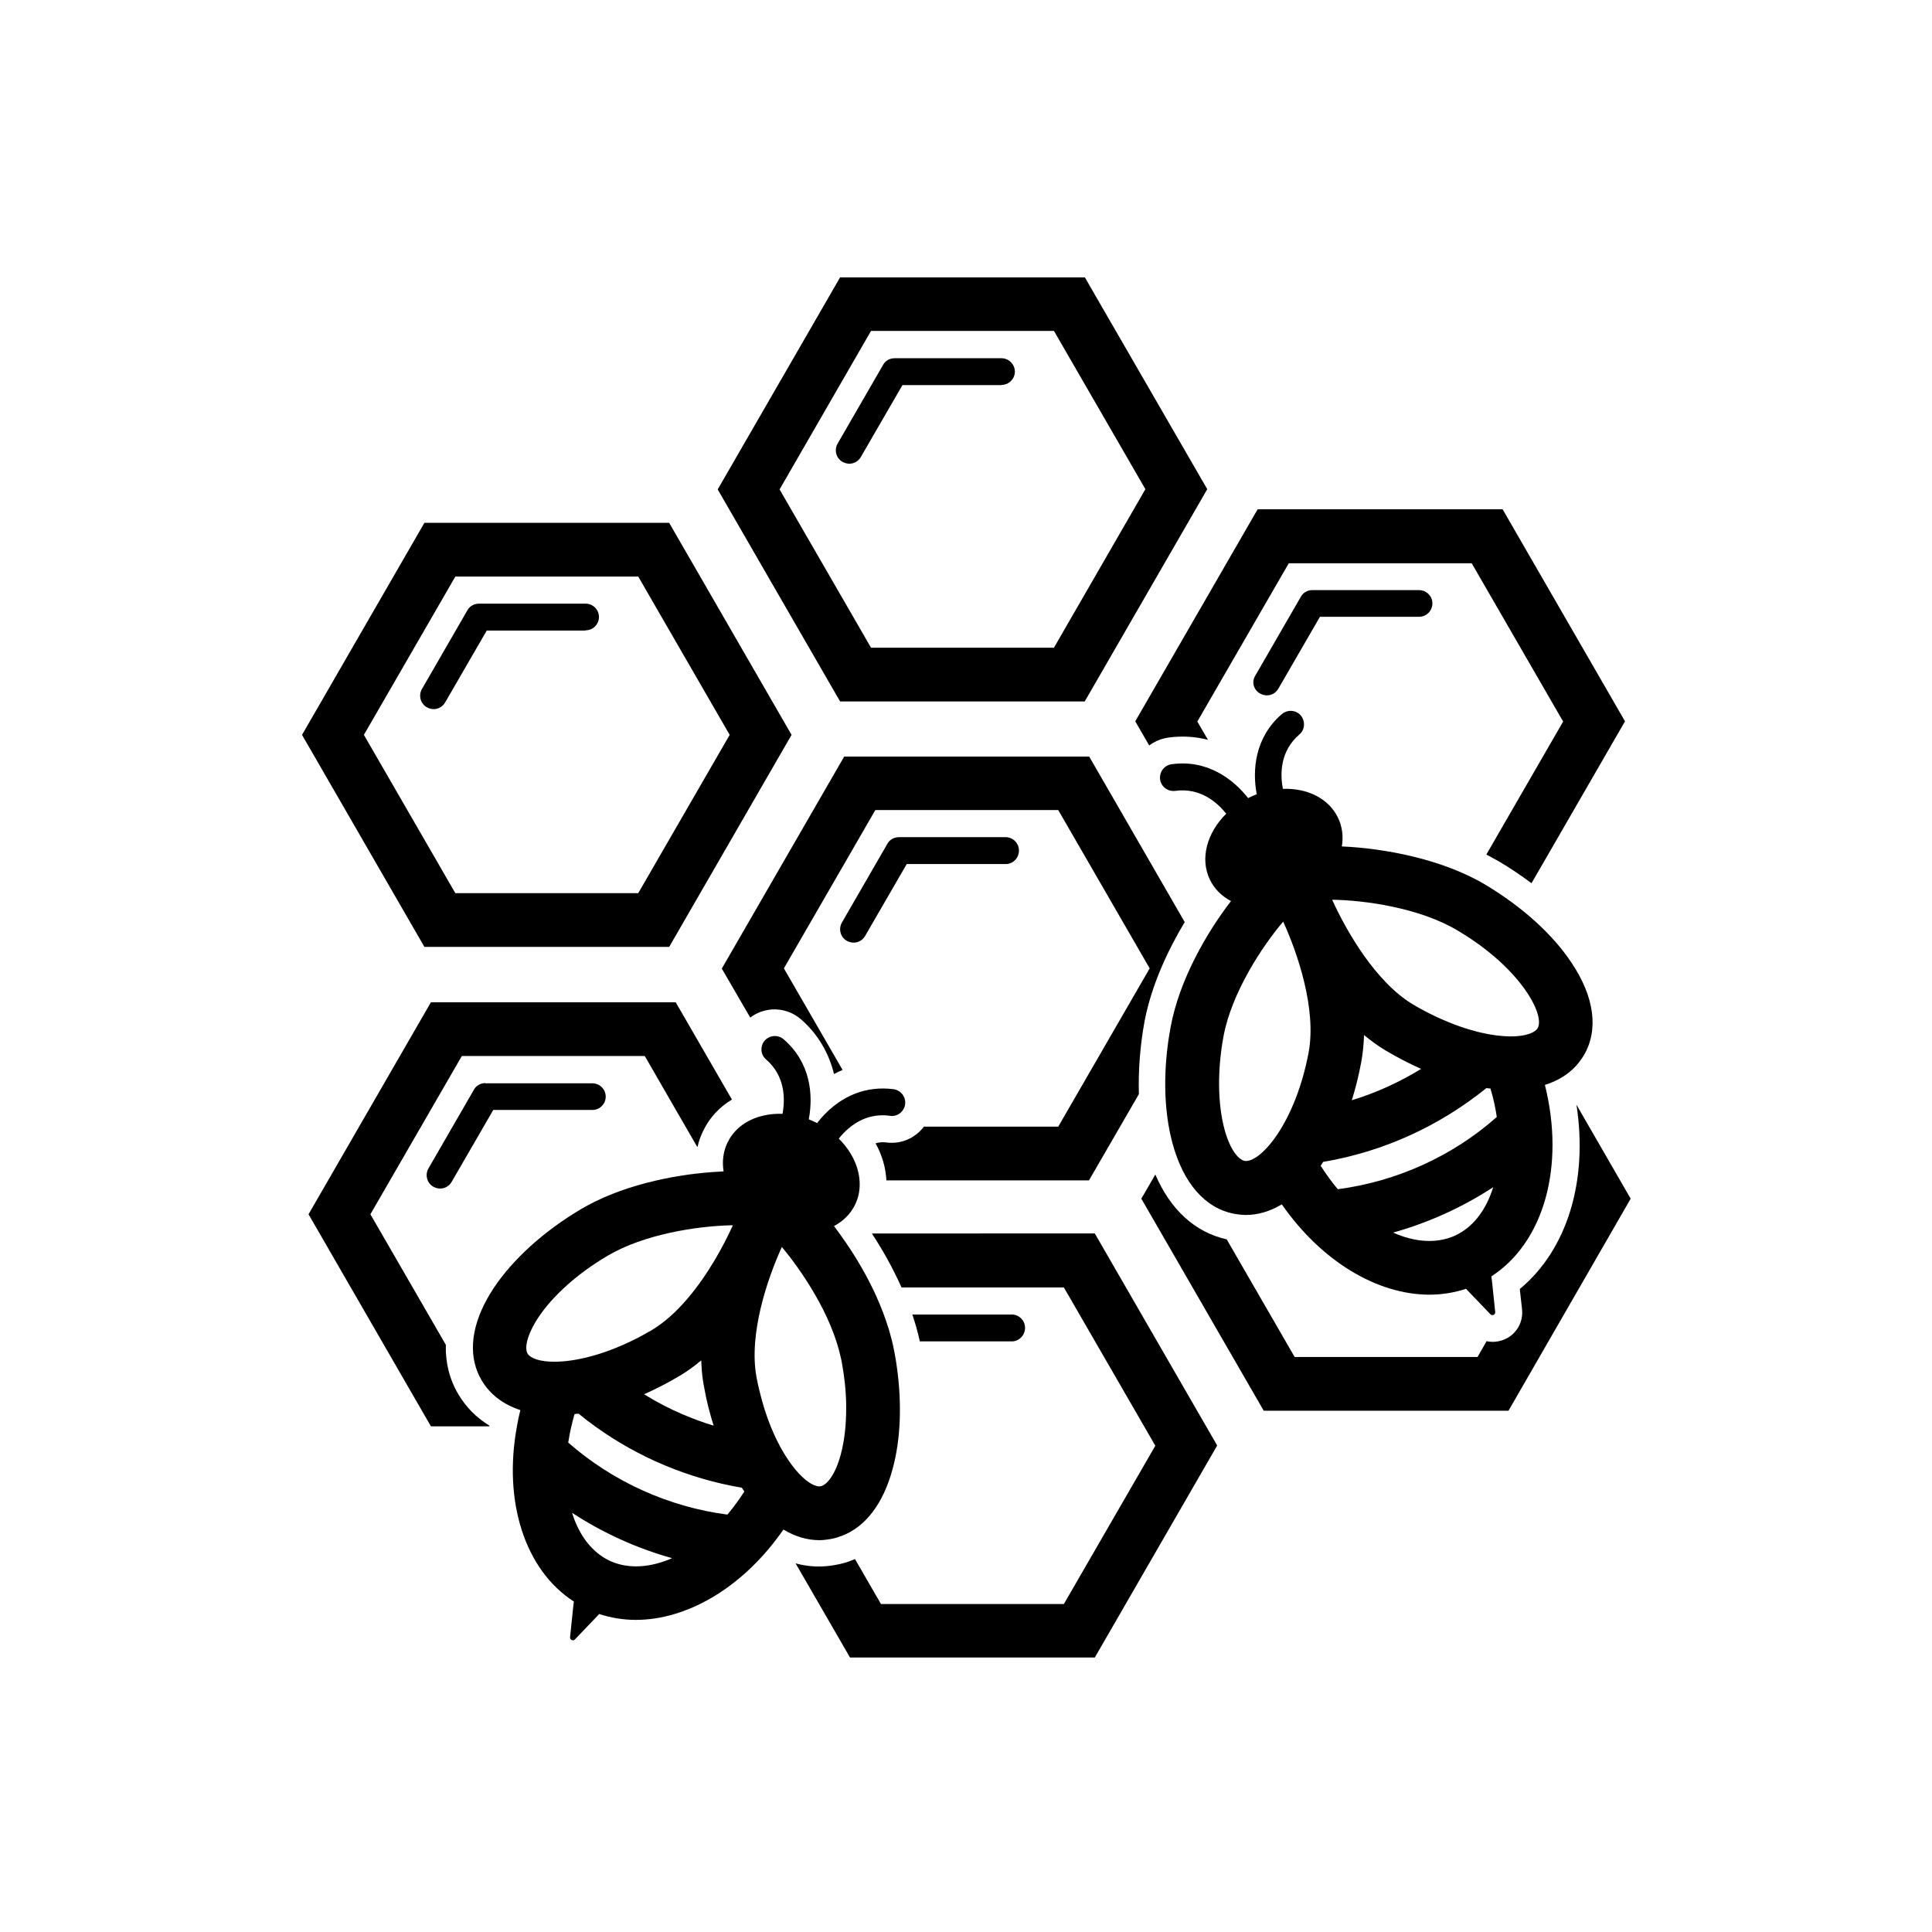 <?xml version="1.0" encoding="UTF-8"?>
<!-- Uploaded to: SVG Repo, www.svgrepo.com, Generator: SVG Repo Mixer Tools -->
<svg fill="#000000" width="800px" height="800px" version="1.1" viewBox="144 144 512 512" xmlns="http://www.w3.org/2000/svg">
 <g>
  <path d="m265.5 513.55c-2.394-4.008-3.473-8.438-3.352-13.164l-19.988-34.59 24.234-41.949h48.473l13.883 24.055h0.121c0.301-1.496 0.836-2.871 1.496-4.25 1.676-3.473 4.309-6.285 7.602-8.258l-14.902-25.789h-64.867l-32.434 56.191 32.434 56.191h15.5v-0.18c-3.41-2.094-6.164-4.844-8.199-8.258z"/>
  <path d="m375.13 471c2.512 3.828 5.324 8.676 7.781 14.184h43.027l24.234 41.949-24.234 41.949h-48.473l-6.883-11.91c-1.676 0.719-3.41 1.258-5.207 1.555-3.473 0.66-7.062 0.539-10.531-0.418l14.422 24.953h64.867l32.434-56.191-32.434-56.191-59.004 0.004z"/>
  <path d="m457.96 388.36-25.312-43.863h-64.93l-32.434 56.191 7.539 12.984c1.617-1.258 3.59-1.977 5.684-2.156 2.812-0.18 5.566 0.719 7.719 2.574 4.488 3.891 7.422 8.918 8.797 14.543 0.719-0.418 1.496-0.777 2.273-1.078l-15.559-26.93 24.234-41.949h48.473l24.234 41.949-24.234 41.949h-35.602c-2.273 2.992-5.984 4.727-9.992 4.188-0.48-0.059-1.496-0.18-2.812 0.238 1.734 3.113 2.691 6.465 2.871 9.812h53.68l13.227-22.859c-0.18-6.164 0.301-12.688 1.496-19.27 1.91-9.988 6.457-19.324 10.648-26.324z"/>
  <path d="m321.34 394.94 32.434-56.191-32.434-56.191h-64.867l-32.434 56.191 32.434 56.191zm-56.672-98.141h48.473l24.234 41.949-24.234 41.949h-48.473l-24.234-41.949z"/>
  <path d="m414.03 369.39c0-1.977-1.617-3.531-3.531-3.531h-28.305c-1.258 0-2.453 0.66-3.051 1.797l-12.027 20.824c-0.957 1.676-0.418 3.891 1.316 4.848 0.539 0.301 1.195 0.48 1.797 0.48 1.258 0 2.394-0.66 3.051-1.797l11.012-19.031h26.27c1.914 0 3.469-1.617 3.469-3.59z"/>
  <path d="m415.65 495.89c0-1.977-1.617-3.531-3.531-3.531h-26.332c0.777 2.332 1.438 4.668 1.977 7.121h24.414c1.855 0 3.473-1.613 3.473-3.59z"/>
  <path d="m272.62 431.03c-1.258 0-2.453 0.66-3.051 1.797l-12.027 20.824c-0.957 1.676-0.418 3.891 1.316 4.848 0.539 0.301 1.195 0.48 1.797 0.48 1.258 0 2.394-0.66 3.051-1.797l11.012-19.031h26.27c1.977 0 3.531-1.617 3.531-3.531 0-1.977-1.617-3.531-3.531-3.531h-28.367z"/>
  <path d="m299.2 311.04c1.977 0 3.531-1.617 3.531-3.531 0-1.977-1.617-3.531-3.531-3.531h-28.305c-1.258 0-2.453 0.66-3.051 1.797l-12.027 20.824c-0.957 1.676-0.418 3.891 1.316 4.848 0.539 0.301 1.195 0.48 1.797 0.48 1.258 0 2.394-0.66 3.051-1.797l11.012-19.031h26.207z"/>
  <path d="m364.18 551.85c1.016-0.18 1.977-0.48 2.934-0.836 6.285-2.394 11.012-8.617 13.465-17.832 2.094-7.66 2.453-16.996 1.137-26.629-0.18-1.438-0.418-2.871-0.719-4.367-0.359-2.035-0.898-4.008-1.496-6.043-0.898-2.934-2.035-5.863-3.293-8.676-2.332-5.144-5.207-10.055-8.137-14.301-1.016-1.496-2.035-2.871-3.051-4.25 2.394-1.258 4.367-3.172 5.566-5.625 1.016-2.035 1.375-4.25 1.195-6.523-0.301-3.891-2.273-7.84-5.504-11.012 1.734-2.215 4.488-4.727 8.199-5.746 1.617-0.418 3.41-0.598 5.387-0.301 1.914 0.301 3.711-1.078 4.008-3.051 0.238-1.914-1.078-3.711-3.051-4.008-3.711-0.48-7.062 0-9.934 1.078-4.488 1.676-7.957 4.789-10.352 7.898-0.059-0.059-0.18-0.059-0.238-0.121-0.598-0.301-1.195-0.539-1.734-0.777-0.059-0.059-0.18-0.059-0.238-0.121 0-0.059 0.059-0.18 0.059-0.238 1.137-6.344 0.418-14.781-6.703-20.945-1.496-1.258-3.711-1.137-5.027 0.359-0.059 0.059-0.059 0.121-0.121 0.121-1.137 1.496-0.957 3.648 0.48 4.848 5.086 4.43 5.086 10.414 4.367 14.422-3.59-0.121-7 0.66-9.754 2.332-2.035 1.258-3.711 2.992-4.789 5.207-1.195 2.394-1.496 5.086-1.078 7.719-0.957 0.059-1.977 0.121-2.992 0.18-10.773 0.777-24.414 3.648-34.887 9.875-9.754 5.805-17.895 13.164-22.98 20.766-5.445 8.199-6.941 16.039-4.309 22.441 0.301 0.719 0.66 1.438 1.078 2.156 2.215 3.711 5.684 6.344 10.234 7.84-0.359 1.438-0.66 2.812-0.898 4.25-3.711 19.988 2.094 38.121 15.082 46.496l-0.18 1.438-0.836 8.02c-0.059 0.66 0.777 1.078 1.258 0.598l5.566-5.805 0.898-0.957c3.113 1.016 6.402 1.555 9.695 1.555 13.344 0 27.648-8.199 38.059-22.441 0.359-0.48 0.719-1.016 1.078-1.496 3.113 1.855 6.285 2.812 9.516 2.812 1.004-0.008 2.019-0.129 3.039-0.309zm-73.246-46.977c-3.769 0-6.285-0.836-7.121-2.156-0.836-1.375-0.238-4.848 2.812-9.516 3.828-5.805 10.531-11.789 18.371-16.398 9.812-5.805 23.816-7.84 32.375-8.078h0.836c-2.453 5.445-6.641 13.164-12.09 19.508-2.812 3.293-5.984 6.223-9.395 8.258-10.352 6.109-19.688 8.383-25.789 8.383zm42.188 16.938c-2.812-0.836-5.504-1.855-8.199-2.992-3.531-1.496-6.941-3.293-10.234-5.324 3.113-1.375 6.223-2.992 9.277-4.789 2.035-1.195 4.008-2.633 5.863-4.188 0.059 1.676 0.18 3.41 0.418 5.027 0.121 0.719 0.18 1.375 0.359 2.094 0.602 3.527 1.5 6.938 2.516 10.172zm-27.348 35.902c-4.848-2.215-8.316-6.82-10.172-12.805 8.137 5.324 17.113 9.395 26.512 12.027-5.746 2.516-11.492 2.934-16.34 0.777zm31-12.328c-15.559-2.035-30.398-8.738-42.188-19.09 0.238-1.438 0.48-2.871 0.836-4.309 0.238-1.078 0.539-2.156 0.836-3.231 0.359-0.059 0.719-0.121 1.078-0.121 1.438 1.195 2.934 2.332 4.43 3.41 11.488 8.258 24.773 13.824 38.836 16.219 0.238 0.359 0.418 0.66 0.66 1.016-1.379 2.098-2.875 4.191-4.488 6.106zm22.379-8.078c-4.188-2.215-10.594-10.832-13.883-24.715-0.301-1.137-0.539-2.332-0.777-3.59-2.156-11.43 2.934-26.27 6.703-34.527 2.633 3.113 5.863 7.539 8.797 12.625 2.992 5.144 5.566 10.949 6.82 16.637 0.059 0.359 0.18 0.719 0.238 1.078 0.719 3.891 1.137 7.719 1.195 11.43v1.016c0 4.488-0.48 8.676-1.438 12.207-1.438 5.387-3.711 8.078-5.266 8.379-0.656 0.18-1.434-0.059-2.391-0.539z"/>
  <path d="m561.78 436.77c3.113 20.168-2.453 38.418-15.02 48.832l0.598 5.387c0.359 3.352-1.438 6.523-4.488 7.898-1.078 0.48-2.156 0.719-3.293 0.719-0.539 0-1.078-0.059-1.617-0.18l-2.394 4.188h-48.473l-18.008-31.176c-8.379-1.855-14.902-7.84-18.91-17.176l-3.711 6.402 32.434 56.191h64.867l32.379-56.191z"/>
  <path d="m448.56 341.56c0.359-0.301 0.719-0.539 1.078-0.719 1.195-0.719 2.512-1.137 3.949-1.375 3.59-0.48 7.121-0.301 10.531 0.598l-2.812-4.848 24.234-41.949h48.473l24.234 41.949-20.348 35.246c1.137 0.598 2.215 1.195 3.293 1.797 3.051 1.797 5.926 3.769 8.676 5.805l24.773-42.906-32.434-56.191h-64.922l-32.434 56.191z"/>
  <path d="m477.94 327.8c0.539 0.301 1.195 0.48 1.797 0.48 1.258 0 2.394-0.66 3.051-1.797l11.012-19.031h26.27c1.977 0 3.531-1.617 3.531-3.531 0-1.977-1.617-3.531-3.531-3.531h-28.305c-1.258 0-2.453 0.66-3.051 1.797l-12.027 20.824c-1.078 1.676-0.48 3.828 1.254 4.789z"/>
  <path d="m431.5 329.83 32.434-56.191-32.434-56.129h-64.867l-32.434 56.191 32.434 56.191h64.867zm-56.668-98.141h48.473l24.234 41.949-24.234 42.012h-48.473l-24.234-41.949z"/>
  <path d="m409.42 246c1.977 0 3.531-1.617 3.531-3.531 0-1.914-1.617-3.531-3.531-3.531h-28.363c-1.258 0-2.453 0.66-3.051 1.797l-12.027 20.824c-0.957 1.676-0.418 3.891 1.316 4.848 0.539 0.301 1.195 0.48 1.797 0.48 1.258 0 2.394-0.66 3.051-1.797l11.012-19.031h26.266z"/>
  <path d="m563.7 423.73c4.008-6.762 2.871-15.5-3.231-24.594-5.027-7.602-13.227-14.961-22.98-20.766-11.43-6.762-26.75-9.574-37.879-10.055 0.418-2.633 0.121-5.324-1.078-7.719-2.512-5.086-8.199-7.781-14.543-7.539-0.777-3.949-0.777-9.992 4.367-14.422 1.496-1.258 1.617-3.531 0.359-5.027-1.258-1.496-3.531-1.617-5.027-0.359-7.18 6.223-7.84 14.902-6.641 21.242-0.66 0.238-1.375 0.539-2.035 0.898-0.059 0.059-0.18 0.059-0.238 0.121-4.008-5.086-10.891-10.293-20.285-8.977-1.914 0.238-3.293 2.035-3.051 4.008 0.238 1.914 2.035 3.293 4.008 3.051 6.582-0.898 11.012 2.934 13.523 6.043-5.086 5.027-7.062 11.91-4.309 17.535 1.195 2.453 3.172 4.367 5.566 5.625-6.641 8.617-13.703 21.062-15.977 33.273-2.094 11.129-1.914 22.141 0.48 30.938 2.871 10.594 8.676 17.234 16.398 18.672 1.016 0.18 2.035 0.301 3.051 0.301 3.231 0 6.402-0.957 9.516-2.812 10.531 15.141 25.312 23.938 39.137 23.938 3.293 0 6.582-0.539 9.695-1.555l0.898 0.957 5.566 5.805c0.48 0.48 1.316 0.121 1.258-0.598l-0.836-8.02-0.18-1.438c13.941-9.035 19.566-29.145 14.184-50.746 4.598-1.438 8.066-4.07 10.281-7.781zm-72.887-0.898c-3.473 18.551-12.445 28.902-16.637 28.844-0.121 0-0.301 0-0.418-0.059-1.555-0.301-3.828-2.992-5.266-8.379-1.797-6.703-1.914-15.68-0.238-24.656 2.156-11.551 10.293-23.875 15.797-30.34 3.828 8.32 8.855 23.16 6.762 34.59zm38.719 48.652c-4.848 2.156-10.594 1.734-16.336-0.836 9.395-2.633 18.371-6.703 26.512-12.027-1.859 6.039-5.328 10.648-10.176 12.863zm-31-12.328c-1.617-1.914-3.113-4.008-4.547-6.223 0.238-0.301 0.418-0.66 0.66-1.016 15.918-2.691 30.758-9.453 43.266-19.566 0.359 0.059 0.719 0.121 1.078 0.121 0.777 2.574 1.316 5.086 1.676 7.539-11.73 10.406-26.574 17.109-42.133 19.145zm3.711-23.578c1.016-3.231 1.855-6.641 2.512-10.172 0.418-2.332 0.66-4.727 0.719-7.121 1.855 1.555 3.769 2.934 5.863 4.188 3.051 1.797 6.164 3.41 9.277 4.789-5.746 3.531-11.906 6.344-18.371 8.316zm49.25-19.09c-0.836 1.375-4.129 2.574-9.695 2.035-6.883-0.598-15.379-3.648-23.219-8.258-9.992-5.926-17.773-19.508-21.543-27.828 8.496 0.121 23.098 2.094 33.211 8.137 16.816 9.938 23.281 22.445 21.246 25.914z"/>
 </g>
</svg>
